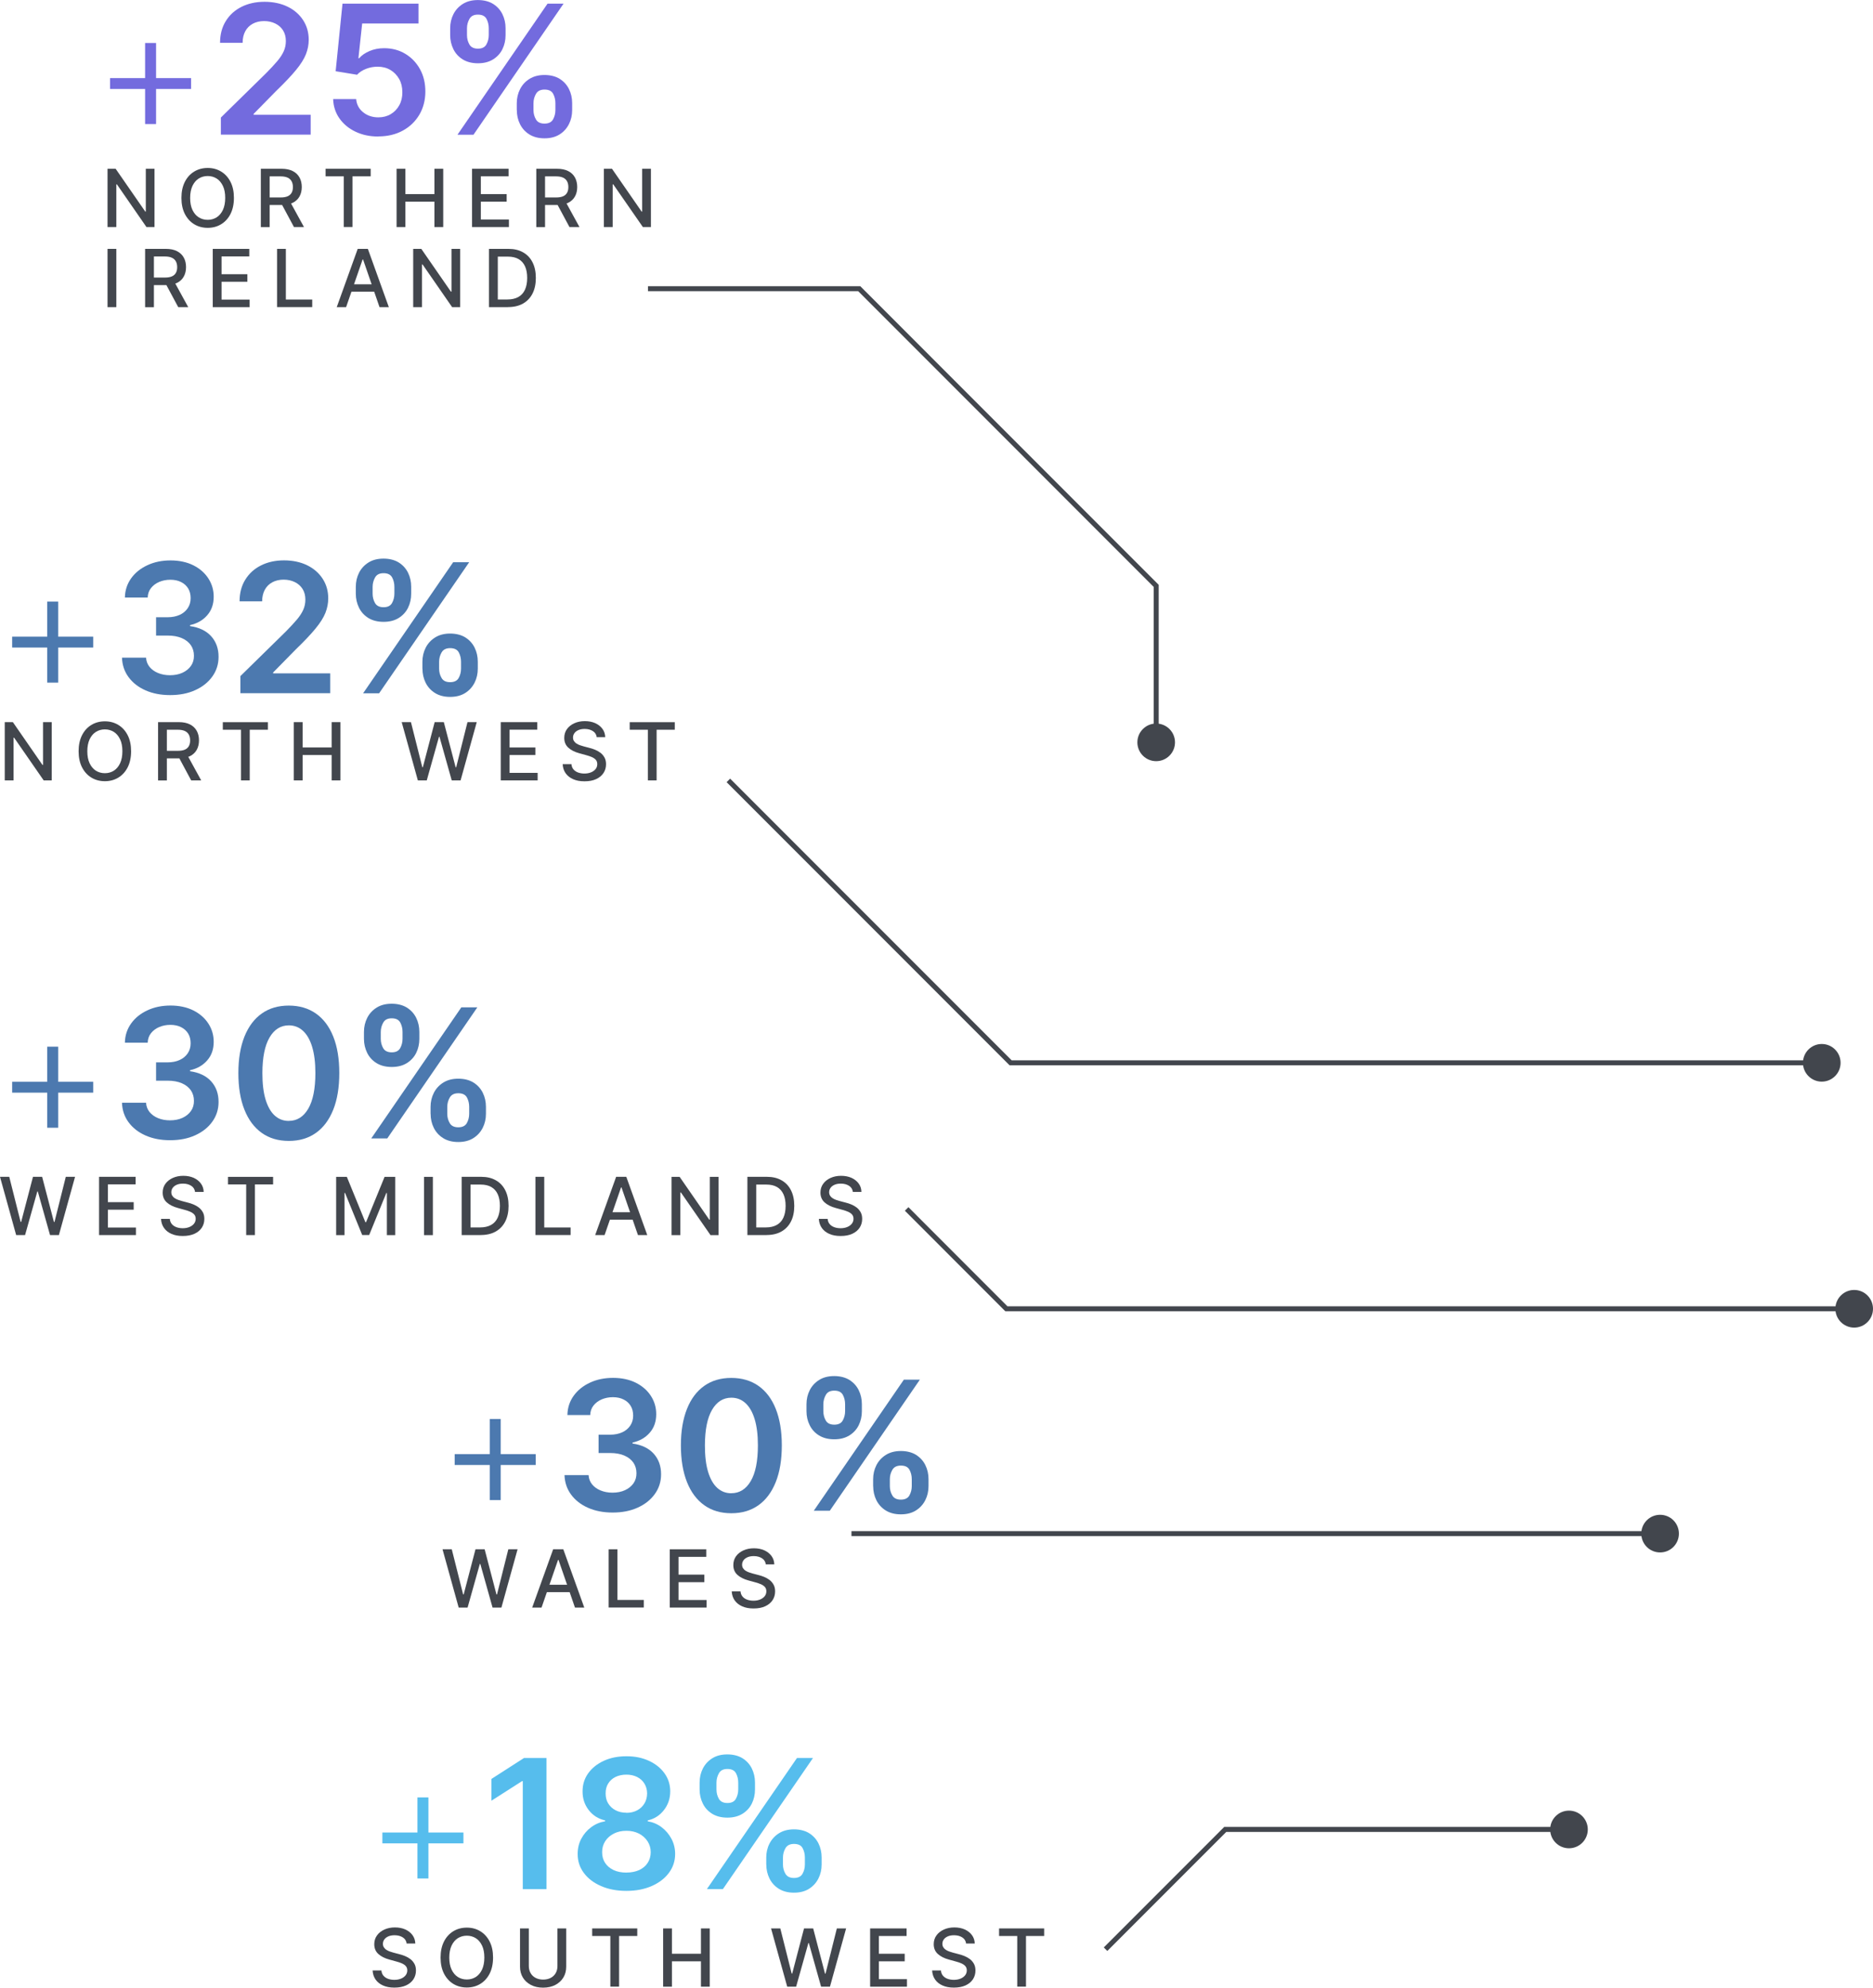 <?xml version="1.0" encoding="UTF-8"?><svg id="aw" xmlns="http://www.w3.org/2000/svg" viewBox="0 0 374.33 397.02"><defs><style>.cls-1{fill:none;stroke:#42464d;stroke-miterlimit:10;}.cls-2{fill:#4c79af;}.cls-2,.cls-3,.cls-4,.cls-5{stroke-width:0px;}.cls-3{fill:#56bded;}.cls-4{fill:#42464d;}.cls-5{fill:#736bde;}</style></defs><path class="cls-4" d="m81.28,388.25c-.06-.54-.31-.96-.75-1.25s-.99-.45-1.66-.45c-.48,0-.89.07-1.24.22-.35.15-.62.35-.81.61-.19.26-.29.55-.29.88,0,.28.06.52.2.72s.3.37.52.5c.21.13.44.25.69.33.25.09.48.16.71.22l1.14.3c.37.09.75.21,1.14.37.39.16.75.36,1.08.61.33.25.6.57.81.94s.31.82.31,1.35c0,.66-.17,1.24-.51,1.76-.34.51-.83.92-1.47,1.21s-1.42.44-2.33.44-1.62-.14-2.26-.42-1.13-.67-1.49-1.18c-.36-.51-.56-1.11-.6-1.82h1.76c.03.42.17.77.41,1.05.24.28.55.48.93.62.38.13.79.2,1.24.2.5,0,.94-.08,1.33-.24s.69-.38.92-.66c.22-.28.34-.61.34-.99,0-.34-.1-.63-.29-.85-.19-.22-.46-.4-.79-.55s-.71-.27-1.12-.38l-1.38-.38c-.93-.25-1.67-.63-2.21-1.12-.54-.49-.81-1.14-.81-1.95,0-.67.18-1.26.55-1.76.36-.5.86-.89,1.48-1.17s1.32-.42,2.1-.42,1.48.14,2.09.41c.6.28,1.08.66,1.43,1.14.35.48.53,1.04.55,1.66h-1.69Z"/><path class="cls-4" d="m98.54,391.01c0,1.24-.23,2.31-.68,3.2-.45.89-1.08,1.58-1.87,2.06-.79.48-1.69.72-2.69.72s-1.91-.24-2.7-.72c-.79-.48-1.41-1.17-1.87-2.06-.45-.89-.68-1.96-.68-3.2s.23-2.31.68-3.2c.45-.89,1.08-1.58,1.87-2.06.79-.48,1.69-.72,2.7-.72s1.9.24,2.69.72c.79.48,1.41,1.16,1.87,2.06s.68,1.96.68,3.2Zm-1.74,0c0-.95-.15-1.75-.46-2.39-.31-.65-.72-1.14-1.25-1.48-.53-.33-1.13-.5-1.79-.5s-1.27.17-1.8.5c-.53.34-.94.83-1.25,1.48-.3.65-.46,1.45-.46,2.39s.15,1.75.46,2.4c.31.65.72,1.14,1.25,1.48.53.33,1.12.5,1.8.5s1.26-.17,1.79-.5c.53-.34.94-.83,1.25-1.48.3-.65.46-1.45.46-2.4Z"/><path class="cls-4" d="m111.4,385.19h1.76v7.65c0,.81-.19,1.54-.57,2.16s-.92,1.12-1.61,1.48-1.51.54-2.44.54-1.74-.18-2.43-.54c-.69-.36-1.23-.85-1.61-1.48-.38-.63-.57-1.35-.57-2.16v-7.65h1.76v7.51c0,.53.12.99.35,1.4.23.41.56.73.99.96.43.23.94.35,1.52.35s1.1-.12,1.53-.35c.43-.23.76-.55.99-.96.23-.41.34-.88.34-1.4v-7.51Z"/><path class="cls-4" d="m118.35,386.7v-1.51h9.01v1.51h-3.63v10.12h-1.75v-10.12h-3.62Z"/><path class="cls-4" d="m132.53,396.83v-11.64h1.76v5.06h5.8v-5.06h1.76v11.64h-1.76v-5.07h-5.8v5.07h-1.76Z"/><path class="cls-4" d="m157.33,396.83l-3.23-11.64h1.85l2.27,9.01h.11l2.36-9.01h1.83l2.36,9.02h.11l2.26-9.02h1.85l-3.23,11.64h-1.77l-2.45-8.72h-.09l-2.45,8.72h-1.77Z"/><path class="cls-4" d="m173.9,396.83v-11.64h7.29v1.51h-5.54v3.55h5.16v1.51h-5.16v3.56h5.61v1.51h-7.36Z"/><path class="cls-4" d="m193.09,388.25c-.06-.54-.31-.96-.75-1.25s-.99-.45-1.66-.45c-.48,0-.89.07-1.24.22-.35.15-.62.35-.81.61-.19.26-.29.55-.29.88,0,.28.07.52.2.72s.3.37.52.5c.21.13.44.25.69.33.25.09.48.16.71.22l1.14.3c.37.09.75.21,1.14.37s.75.36,1.09.61c.33.25.6.57.81.94.21.38.31.82.31,1.35,0,.66-.17,1.24-.51,1.76-.34.51-.83.92-1.47,1.21s-1.42.44-2.33.44-1.62-.14-2.26-.42-1.13-.67-1.49-1.18c-.36-.51-.56-1.11-.6-1.82h1.76c.04.42.17.77.41,1.05s.55.48.93.62c.38.13.79.2,1.24.2.5,0,.94-.08,1.33-.24.39-.16.69-.38.92-.66.22-.28.34-.61.34-.99,0-.34-.1-.63-.29-.85s-.46-.4-.79-.55-.71-.27-1.12-.38l-1.38-.38c-.93-.25-1.67-.63-2.21-1.12-.54-.49-.82-1.14-.82-1.95,0-.67.18-1.26.55-1.76.36-.5.86-.89,1.48-1.17s1.32-.42,2.1-.42,1.48.14,2.09.41c.6.28,1.08.66,1.43,1.14.35.48.53,1.04.55,1.66h-1.69Z"/><path class="cls-4" d="m199.67,386.7v-1.51h9.01v1.51h-3.63v10.12h-1.75v-10.12h-3.62Z"/><path class="cls-4" d="m3.23,246.7l-3.23-11.64h1.85l2.27,9.01h.11l2.36-9.01h1.83l2.36,9.02h.11l2.26-9.02h1.85l-3.23,11.64h-1.77l-2.45-8.72h-.09l-2.45,8.72h-1.77Z"/><path class="cls-4" d="m19.8,246.7v-11.64h7.3v1.51h-5.54v3.55h5.16v1.51h-5.16v3.56h5.61v1.51h-7.36Z"/><path class="cls-4" d="m38.99,238.12c-.06-.54-.31-.96-.75-1.25s-.99-.45-1.66-.45c-.48,0-.89.07-1.24.22-.35.15-.62.35-.81.61-.19.26-.29.55-.29.88,0,.28.06.52.2.72s.3.37.52.5c.21.13.44.25.69.33.25.09.48.16.71.22l1.14.3c.37.09.75.21,1.14.37.39.16.75.36,1.08.61.33.25.6.57.81.94s.31.82.31,1.35c0,.66-.17,1.24-.51,1.76-.34.51-.83.92-1.47,1.21s-1.42.44-2.33.44-1.62-.14-2.26-.42-1.13-.67-1.49-1.18c-.36-.51-.56-1.11-.6-1.82h1.76c.03.42.17.77.41,1.05.24.28.55.48.93.62.38.13.79.2,1.24.2.5,0,.94-.08,1.33-.24s.69-.38.92-.66c.22-.28.34-.61.34-.99,0-.34-.1-.63-.29-.85-.19-.22-.46-.4-.79-.55s-.71-.27-1.12-.38l-1.38-.38c-.93-.25-1.67-.63-2.21-1.12-.54-.49-.81-1.14-.81-1.95,0-.67.18-1.26.55-1.76.36-.5.86-.89,1.48-1.17s1.32-.42,2.1-.42,1.48.14,2.09.41c.6.28,1.08.66,1.43,1.14.35.48.53,1.04.55,1.66h-1.69Z"/><path class="cls-4" d="m45.57,236.58v-1.51h9.01v1.51h-3.63v10.12h-1.75v-10.12h-3.62Z"/><path class="cls-4" d="m67.19,235.07h2.13l3.7,9.05h.14l3.7-9.05h2.13v11.64h-1.67v-8.42h-.11l-3.43,8.4h-1.39l-3.43-8.41h-.11v8.43h-1.67v-11.64Z"/><path class="cls-4" d="m86.51,235.07v11.64h-1.76v-11.64h1.76Z"/><path class="cls-4" d="m96.04,246.7h-3.77v-11.64h3.89c1.14,0,2.12.23,2.94.7.82.46,1.45,1.13,1.88,1.99.44.87.66,1.9.66,3.11s-.22,2.25-.66,3.12c-.44.87-1.08,1.54-1.91,2.01-.83.47-1.84.7-3.02.7Zm-2.01-1.53h1.91c.89,0,1.62-.17,2.21-.5.59-.33,1.03-.82,1.32-1.46.29-.64.44-1.42.44-2.34s-.14-1.69-.43-2.32c-.29-.64-.72-1.12-1.29-1.45s-1.28-.49-2.13-.49h-2.02v8.57Z"/><path class="cls-4" d="m107.01,246.7v-11.64h1.76v10.12h5.27v1.51h-7.03Z"/><path class="cls-4" d="m120.81,246.7h-1.86l4.19-11.64h2.03l4.19,11.64h-1.86l-3.29-9.52h-.09l-3.29,9.52Zm.31-4.56h6.04v1.48h-6.04v-1.48Z"/><path class="cls-4" d="m143.61,235.07v11.64h-1.61l-5.92-8.53h-.11v8.53h-1.76v-11.64h1.62l5.92,8.55h.11v-8.55h1.74Z"/><path class="cls-4" d="m153.14,246.7h-3.77v-11.64h3.89c1.14,0,2.12.23,2.94.7.82.46,1.45,1.13,1.88,1.99.44.87.66,1.9.66,3.11s-.22,2.25-.66,3.12c-.44.87-1.08,1.54-1.91,2.01-.83.47-1.84.7-3.02.7Zm-2.01-1.53h1.91c.89,0,1.62-.17,2.21-.5.59-.33,1.03-.82,1.32-1.46.29-.64.44-1.42.44-2.34s-.14-1.69-.43-2.32c-.29-.64-.72-1.12-1.29-1.45-.57-.33-1.28-.49-2.13-.49h-2.02v8.57Z"/><path class="cls-4" d="m170.46,238.12c-.06-.54-.31-.96-.75-1.25s-.99-.45-1.66-.45c-.48,0-.89.07-1.24.22-.35.15-.62.35-.81.61-.19.26-.29.55-.29.88,0,.28.07.52.2.72s.3.37.52.5c.21.13.44.25.69.33.25.09.48.16.71.22l1.14.3c.37.09.75.21,1.14.37.39.16.75.36,1.08.61.33.25.6.57.81.94.21.38.31.82.31,1.35,0,.66-.17,1.24-.51,1.76-.34.51-.83.92-1.47,1.21-.64.3-1.42.44-2.33.44s-1.62-.14-2.26-.42c-.64-.28-1.13-.67-1.49-1.18-.36-.51-.56-1.11-.6-1.82h1.76c.03.42.17.77.41,1.05.24.28.55.48.93.62.38.13.79.2,1.24.2.5,0,.94-.08,1.33-.24.39-.16.69-.38.92-.66.22-.28.34-.61.34-.99,0-.34-.1-.63-.29-.85s-.46-.4-.79-.55c-.33-.14-.71-.27-1.12-.38l-1.38-.38c-.93-.25-1.67-.63-2.21-1.12-.54-.49-.82-1.14-.82-1.95,0-.67.18-1.26.55-1.76.36-.5.86-.89,1.48-1.17s1.32-.42,2.1-.42,1.48.14,2.09.41c.6.28,1.08.66,1.43,1.14.35.48.53,1.04.54,1.66h-1.69Z"/><path class="cls-4" d="m91.67,321.1l-3.23-11.64h1.85l2.27,9.01h.11l2.36-9.01h1.83l2.36,9.02h.11l2.26-9.02h1.85l-3.23,11.64h-1.77l-2.45-8.72h-.09l-2.45,8.72h-1.77Z"/><path class="cls-4" d="m108.22,321.1h-1.86l4.19-11.64h2.03l4.19,11.64h-1.86l-3.29-9.52h-.09l-3.3,9.52Zm.31-4.56h6.05v1.48h-6.05v-1.48Z"/><path class="cls-4" d="m121.64,321.1v-11.64h1.76v10.12h5.27v1.51h-7.03Z"/><path class="cls-4" d="m133.86,321.1v-11.64h7.29v1.51h-5.54v3.55h5.16v1.51h-5.16v3.56h5.61v1.51h-7.36Z"/><path class="cls-4" d="m153.06,312.52c-.06-.54-.31-.96-.75-1.25s-.99-.45-1.66-.45c-.48,0-.89.07-1.24.22-.35.15-.62.35-.81.61-.19.26-.29.55-.29.88,0,.28.06.52.2.72s.3.37.52.5c.21.13.44.25.69.33.25.09.48.16.71.22l1.14.3c.37.09.75.21,1.14.37.39.16.75.36,1.08.61.33.25.6.57.81.94.21.38.31.82.31,1.35,0,.66-.17,1.24-.51,1.76-.34.51-.83.92-1.47,1.21-.64.3-1.42.44-2.33.44s-1.62-.14-2.26-.42c-.64-.28-1.13-.67-1.5-1.18-.36-.51-.56-1.11-.6-1.82h1.76c.03.42.17.77.41,1.05s.55.48.93.62c.38.13.79.2,1.24.2.5,0,.94-.08,1.33-.24.39-.16.69-.38.92-.66.22-.28.33-.61.33-.99,0-.34-.1-.63-.29-.85-.19-.22-.46-.4-.79-.55-.33-.14-.71-.27-1.12-.38l-1.38-.38c-.93-.25-1.67-.63-2.21-1.12-.54-.49-.81-1.14-.81-1.95,0-.67.18-1.26.54-1.76s.86-.89,1.48-1.17,1.32-.42,2.1-.42,1.48.14,2.09.41c.6.28,1.08.66,1.43,1.14.35.48.53,1.04.55,1.66h-1.69Z"/><path class="cls-4" d="m10.34,144.24v11.64h-1.61l-5.91-8.53h-.11v8.53H.95v-11.64h1.62l5.92,8.55h.11v-8.55h1.74Z"/><path class="cls-4" d="m26.2,150.06c0,1.24-.23,2.31-.68,3.2-.45.89-1.08,1.58-1.87,2.06-.79.48-1.69.72-2.69.72s-1.91-.24-2.7-.72c-.79-.48-1.41-1.17-1.87-2.06-.45-.89-.68-1.96-.68-3.2s.23-2.31.68-3.2c.45-.89,1.08-1.58,1.87-2.06.79-.48,1.69-.72,2.7-.72s1.9.24,2.69.72c.79.48,1.41,1.16,1.87,2.06s.68,1.96.68,3.2Zm-1.74,0c0-.95-.15-1.75-.46-2.39-.31-.65-.72-1.14-1.25-1.48-.53-.33-1.13-.5-1.79-.5s-1.27.17-1.8.5c-.53.34-.94.83-1.25,1.48-.3.65-.46,1.45-.46,2.39s.15,1.75.46,2.4c.31.65.72,1.14,1.25,1.48.53.33,1.12.5,1.8.5s1.26-.17,1.79-.5c.53-.34.94-.83,1.25-1.48.3-.65.46-1.45.46-2.4Z"/><path class="cls-4" d="m31.59,155.88v-11.64h4.15c.9,0,1.65.16,2.25.47s1.04.74,1.34,1.29.44,1.18.44,1.89-.15,1.34-.45,1.88c-.3.54-.74.96-1.34,1.26-.6.3-1.35.45-2.25.45h-3.14v-1.51h2.98c.57,0,1.03-.08,1.39-.24.36-.16.62-.4.79-.71s.25-.68.25-1.12-.08-.82-.25-1.14c-.17-.32-.43-.57-.79-.74s-.83-.26-1.41-.26h-2.2v10.13h-1.76Zm5.74-5.25l2.88,5.25h-2l-2.82-5.25h1.94Z"/><path class="cls-4" d="m44.53,145.76v-1.51h9.01v1.51h-3.63v10.12h-1.75v-10.12h-3.62Z"/><path class="cls-4" d="m58.72,155.88v-11.64h1.76v5.06h5.8v-5.06h1.76v11.64h-1.76v-5.07h-5.8v5.07h-1.76Z"/><path class="cls-4" d="m83.51,155.88l-3.23-11.64h1.85l2.27,9.01h.11l2.36-9.01h1.83l2.36,9.02h.11l2.26-9.02h1.85l-3.23,11.64h-1.77l-2.45-8.72h-.09l-2.45,8.72h-1.77Z"/><path class="cls-4" d="m100.08,155.88v-11.64h7.3v1.51h-5.54v3.55h5.16v1.51h-5.16v3.56h5.61v1.51h-7.36Z"/><path class="cls-4" d="m119.27,147.3c-.06-.54-.31-.96-.75-1.25s-.99-.45-1.66-.45c-.48,0-.89.07-1.24.22-.35.15-.62.35-.81.61-.19.26-.29.55-.29.88,0,.28.06.52.2.72s.3.37.52.5c.21.13.44.25.69.33.25.09.48.16.71.22l1.14.3c.37.09.75.21,1.14.37.39.16.75.36,1.08.61.33.25.6.57.81.94.21.38.31.82.31,1.35,0,.66-.17,1.24-.51,1.76-.34.51-.83.92-1.47,1.21-.64.3-1.42.44-2.33.44s-1.62-.14-2.26-.42c-.64-.28-1.13-.67-1.5-1.18-.36-.51-.56-1.11-.6-1.82h1.76c.03.42.17.77.41,1.05s.55.48.93.62c.38.13.79.2,1.24.2.5,0,.94-.08,1.33-.24.39-.16.69-.38.92-.66.22-.28.33-.61.33-.99,0-.34-.1-.63-.29-.85-.19-.22-.46-.4-.79-.55-.33-.14-.71-.27-1.12-.38l-1.38-.38c-.93-.25-1.67-.63-2.21-1.12-.54-.49-.81-1.14-.81-1.95,0-.67.18-1.26.54-1.76s.86-.89,1.48-1.17,1.32-.42,2.1-.42,1.48.14,2.09.41c.6.28,1.08.66,1.43,1.14.35.48.53,1.04.55,1.66h-1.69Z"/><path class="cls-4" d="m125.85,145.76v-1.51h9.01v1.51h-3.63v10.12h-1.75v-10.12h-3.62Z"/><path class="cls-4" d="m30.88,33.71v11.64h-1.61l-5.91-8.53h-.11v8.53h-1.76v-11.64h1.62l5.92,8.55h.11v-8.55h1.74Z"/><path class="cls-4" d="m46.75,39.53c0,1.24-.23,2.31-.68,3.2-.45.89-1.08,1.58-1.87,2.06-.79.48-1.69.72-2.69.72s-1.91-.24-2.7-.72c-.79-.48-1.41-1.17-1.87-2.06-.45-.89-.68-1.96-.68-3.2s.23-2.31.68-3.2c.45-.89,1.08-1.58,1.87-2.06.79-.48,1.69-.72,2.7-.72s1.9.24,2.69.72c.79.48,1.41,1.16,1.87,2.06s.68,1.96.68,3.2Zm-1.74,0c0-.95-.15-1.75-.46-2.39-.31-.65-.72-1.14-1.25-1.48-.53-.33-1.13-.5-1.79-.5s-1.27.17-1.8.5c-.53.34-.94.83-1.25,1.48-.3.65-.46,1.45-.46,2.39s.15,1.75.46,2.4c.31.65.72,1.14,1.25,1.48.53.33,1.12.5,1.8.5s1.26-.17,1.79-.5c.53-.34.94-.83,1.25-1.48.3-.65.46-1.45.46-2.4Z"/><path class="cls-4" d="m52.13,45.35v-11.64h4.15c.9,0,1.65.16,2.25.47s1.04.74,1.34,1.29.44,1.18.44,1.89-.15,1.34-.45,1.88c-.3.54-.74.96-1.34,1.26-.6.3-1.35.45-2.25.45h-3.14v-1.51h2.98c.57,0,1.03-.08,1.39-.24.36-.16.62-.4.79-.71s.25-.68.25-1.12-.08-.82-.25-1.14c-.17-.32-.43-.57-.79-.74s-.83-.26-1.41-.26h-2.2v10.13h-1.76Zm5.74-5.25l2.88,5.25h-2l-2.82-5.25h1.94Z"/><path class="cls-4" d="m65.07,35.22v-1.51h9.01v1.51h-3.63v10.12h-1.75v-10.12h-3.62Z"/><path class="cls-4" d="m79.26,45.35v-11.64h1.76v5.06h5.8v-5.06h1.76v11.64h-1.76v-5.07h-5.8v5.07h-1.76Z"/><path class="cls-4" d="m94.34,45.35v-11.64h7.3v1.51h-5.54v3.55h5.16v1.51h-5.16v3.56h5.61v1.51h-7.36Z"/><path class="cls-4" d="m107.18,45.35v-11.64h4.15c.9,0,1.65.16,2.25.47s1.04.74,1.34,1.29c.29.55.44,1.18.44,1.89s-.15,1.34-.45,1.88c-.3.54-.74.96-1.34,1.26-.6.3-1.35.45-2.25.45h-3.14v-1.51h2.98c.57,0,1.03-.08,1.39-.24.36-.16.62-.4.79-.71.17-.31.25-.68.25-1.12s-.08-.82-.25-1.14c-.17-.32-.43-.57-.79-.74-.36-.17-.83-.26-1.41-.26h-2.21v10.13h-1.76Zm5.75-5.25l2.88,5.25h-2l-2.82-5.25h1.94Z"/><path class="cls-4" d="m130.09,33.71v11.64h-1.61l-5.92-8.53h-.11v8.53h-1.76v-11.64h1.62l5.92,8.55h.11v-8.55h1.74Z"/><path class="cls-4" d="m23.25,49.71v11.64h-1.76v-11.64h1.76Z"/><path class="cls-4" d="m29,61.35v-11.64h4.15c.9,0,1.65.16,2.25.47s1.04.74,1.34,1.29.44,1.18.44,1.89-.15,1.34-.45,1.88c-.3.54-.74.96-1.34,1.26-.6.3-1.35.45-2.25.45h-3.14v-1.51h2.98c.57,0,1.03-.08,1.39-.24.36-.16.62-.4.79-.71s.25-.68.25-1.12-.08-.82-.25-1.14c-.17-.32-.43-.57-.79-.74s-.83-.26-1.41-.26h-2.2v10.13h-1.76Zm5.74-5.25l2.88,5.25h-2l-2.82-5.25h1.94Z"/><path class="cls-4" d="m42.52,61.35v-11.64h7.3v1.51h-5.54v3.55h5.16v1.51h-5.16v3.56h5.61v1.51h-7.36Z"/><path class="cls-4" d="m55.37,61.35v-11.64h1.76v10.12h5.27v1.51h-7.03Z"/><path class="cls-4" d="m69.16,61.35h-1.86l4.19-11.64h2.03l4.19,11.64h-1.86l-3.29-9.52h-.09l-3.3,9.52Zm.31-4.56h6.05v1.48h-6.05v-1.48Z"/><path class="cls-4" d="m91.97,49.71v11.64h-1.61l-5.91-8.53h-.11v8.53h-1.76v-11.64h1.62l5.92,8.55h.11v-8.55h1.74Z"/><path class="cls-4" d="m101.49,61.35h-3.77v-11.64h3.89c1.14,0,2.12.23,2.94.7.82.46,1.45,1.13,1.88,1.99.44.87.66,1.9.66,3.11s-.22,2.25-.66,3.12c-.44.87-1.08,1.54-1.91,2.01-.83.47-1.84.7-3.02.7Zm-2.01-1.53h1.91c.89,0,1.62-.17,2.21-.5.59-.33,1.03-.82,1.32-1.46.29-.64.44-1.42.44-2.34s-.14-1.69-.43-2.32c-.29-.64-.72-1.12-1.29-1.45s-1.28-.49-2.13-.49h-2.02v8.57Z"/><path class="cls-2" d="m2.43,129.34v-2.17h16.2v2.17H2.43Zm7.01,7.01v-16.19h2.19v16.19h-2.19Z"/><path class="cls-2" d="m33.98,138.84c-1.84,0-3.48-.32-4.9-.95-1.43-.63-2.55-1.51-3.38-2.63s-1.27-2.42-1.32-3.9h4.81c.04.71.28,1.32.7,1.85.43.52.99.93,1.7,1.22.71.29,1.5.44,2.38.44.94,0,1.77-.16,2.49-.49.72-.33,1.29-.79,1.7-1.37s.61-1.27.6-2.03c0-.79-.2-1.49-.61-2.1-.42-.6-1.02-1.08-1.81-1.42-.79-.34-1.74-.51-2.84-.51h-2.31v-3.66h2.31c.91,0,1.71-.16,2.4-.47.69-.31,1.23-.76,1.62-1.34s.58-1.24.58-2c0-.74-.16-1.39-.49-1.94-.34-.55-.81-.98-1.42-1.28-.61-.31-1.32-.46-2.14-.46s-1.54.15-2.22.43c-.68.29-1.23.7-1.65,1.23s-.64,1.17-.66,1.9h-4.56c.03-1.47.46-2.75,1.27-3.87s1.9-1.98,3.27-2.61c1.36-.63,2.89-.94,4.59-.94s3.27.33,4.56.98c1.29.65,2.29,1.53,3,2.63.71,1.1,1.06,2.31,1.06,3.64,0,1.47-.42,2.71-1.3,3.71-.87,1-2.02,1.65-3.43,1.96v.2c1.84.26,3.25.94,4.24,2.04.98,1.1,1.47,2.47,1.46,4.11,0,1.47-.42,2.78-1.25,3.93-.83,1.16-1.97,2.06-3.43,2.72-1.45.66-3.12.98-4.99.98Z"/><path class="cls-2" d="m48.04,138.48v-3.43l9.09-8.91c.87-.88,1.59-1.66,2.17-2.34.58-.68,1.01-1.34,1.3-1.98.29-.64.43-1.32.43-2.05,0-.83-.19-1.54-.56-2.13s-.89-1.05-1.55-1.37c-.66-.32-1.4-.49-2.24-.49s-1.62.18-2.26.53c-.65.35-1.15.85-1.5,1.5-.35.65-.53,1.42-.53,2.31h-4.51c0-1.66.38-3.11,1.14-4.33.76-1.23,1.8-2.18,3.14-2.85,1.33-.67,2.87-1.01,4.6-1.01s3.3.33,4.63.98,2.36,1.56,3.1,2.7,1.11,2.45,1.11,3.91c0,.98-.19,1.94-.56,2.89-.38.95-1.03,1.99-1.98,3.14-.94,1.15-2.26,2.54-3.96,4.18l-4.51,4.59v.18h11.4v3.96h-17.95Z"/><path class="cls-2" d="m71.11,118.59v-1.38c0-1.02.22-1.96.65-2.81.43-.85,1.07-1.54,1.89-2.05.83-.52,1.83-.77,3-.77s2.21.26,3.04.77c.82.52,1.44,1.2,1.86,2.05.42.85.63,1.79.63,2.81v1.38c0,1.02-.21,1.96-.63,2.81s-1.05,1.53-1.87,2.04-1.83.77-3.02.77-2.21-.26-3.04-.77c-.82-.51-1.45-1.19-1.87-2.05s-.64-1.79-.64-2.8Zm1.46,19.89l18-26.18h3.2l-18,26.18h-3.2Zm1.9-21.27v1.38c0,.68.16,1.3.48,1.86.32.56.89.84,1.71.84s1.38-.28,1.69-.84.47-1.18.47-1.86v-1.38c0-.68-.15-1.31-.45-1.87s-.87-.85-1.71-.85-1.38.29-1.7.86c-.32.57-.49,1.19-.49,1.87Zm9.95,16.36v-1.38c0-1.01.22-1.95.65-2.8.43-.85,1.06-1.54,1.89-2.06.83-.52,1.83-.78,3-.78s2.22.26,3.04.77c.82.52,1.44,1.2,1.86,2.05.42.85.63,1.79.63,2.81v1.38c0,1.01-.21,1.95-.64,2.8-.43.85-1.05,1.54-1.87,2.06-.82.52-1.83.78-3.02.78s-2.2-.26-3.03-.78c-.83-.52-1.45-1.21-1.87-2.06-.42-.85-.63-1.79-.63-2.8Zm3.34-1.38v1.38c0,.67.16,1.29.49,1.85.32.56.89.84,1.71.84s1.4-.28,1.71-.84.47-1.18.47-1.86v-1.38c0-.68-.15-1.31-.45-1.87s-.87-.85-1.73-.85c-.8,0-1.37.28-1.7.85-.33.57-.5,1.19-.5,1.87Z"/><path class="cls-3" d="m76.42,368.2v-2.17h16.2v2.17h-16.2Zm7.01,7.01v-16.19h2.19v16.19h-2.19Z"/><path class="cls-3" d="m109.22,351.16v26.18h-4.74v-21.57h-.15l-6.12,3.91v-4.35l6.51-4.18h4.51Z"/><path class="cls-3" d="m125.19,377.69c-1.9,0-3.59-.32-5.06-.96-1.47-.64-2.62-1.51-3.45-2.63s-1.24-2.38-1.23-3.79c0-1.1.23-2.11.72-3.03s1.14-1.69,1.98-2.31c.83-.62,1.76-1.01,2.78-1.18v-.18c-1.35-.3-2.44-.99-3.27-2.06s-1.24-2.32-1.23-3.74c0-1.35.37-2.55,1.12-3.6.76-1.06,1.8-1.89,3.12-2.5s2.83-.91,4.53-.91,3.18.3,4.49.91c1.32.61,2.36,1.44,3.12,2.5.76,1.06,1.14,2.26,1.14,3.6,0,1.42-.42,2.66-1.26,3.74s-1.92,1.77-3.24,2.06v.18c1.02.17,1.95.56,2.77,1.18.82.62,1.48,1.39,1.97,2.31s.74,1.93.74,3.03c0,1.42-.42,2.68-1.25,3.79-.83,1.11-1.98,1.99-3.45,2.63-1.46.64-3.14.96-5.03.96Zm0-3.66c.98,0,1.83-.17,2.56-.5.72-.34,1.29-.81,1.69-1.43.4-.61.6-1.32.61-2.12,0-.83-.22-1.57-.65-2.22s-1-1.15-1.72-1.52c-.73-.37-1.56-.55-2.49-.55s-1.77.18-2.5.55c-.73.37-1.31.87-1.73,1.52s-.63,1.38-.62,2.22c0,.8.19,1.51.59,2.12.4.61.96,1.08,1.69,1.43.73.34,1.59.51,2.58.51Zm0-11.93c.8,0,1.51-.16,2.13-.49.62-.32,1.11-.78,1.46-1.36.36-.58.54-1.25.55-2.01,0-.75-.19-1.41-.54-1.98-.35-.57-.83-1.01-1.46-1.32-.62-.31-1.34-.47-2.15-.47s-1.55.16-2.18.47-1.11.75-1.46,1.32-.51,1.23-.5,1.98c0,.76.16,1.43.52,2s.84,1.03,1.47,1.35c.63.33,1.34.49,2.15.49Z"/><path class="cls-3" d="m139.82,357.44v-1.38c0-1.02.22-1.96.65-2.81.43-.85,1.07-1.54,1.89-2.05.83-.52,1.83-.77,3-.77s2.21.26,3.04.77c.82.52,1.44,1.2,1.86,2.05.42.85.63,1.79.63,2.81v1.38c0,1.02-.21,1.96-.63,2.81s-1.05,1.53-1.87,2.04c-.83.51-1.83.77-3.02.77s-2.21-.26-3.04-.77c-.82-.51-1.45-1.19-1.87-2.05s-.64-1.79-.64-2.8Zm1.46,19.89l18-26.18h3.2l-18,26.18h-3.2Zm1.91-21.27v1.38c0,.68.16,1.3.48,1.86.32.56.89.84,1.71.84s1.38-.28,1.69-.84c.31-.56.47-1.18.47-1.86v-1.38c0-.68-.15-1.31-.45-1.87s-.87-.85-1.71-.85-1.38.29-1.7.86c-.32.57-.49,1.19-.49,1.87Zm9.95,16.36v-1.38c0-1.01.21-1.95.65-2.8s1.06-1.54,1.89-2.06c.83-.52,1.83-.78,3-.78s2.22.26,3.04.77c.82.52,1.44,1.2,1.86,2.05.42.85.63,1.79.63,2.81v1.38c0,1.01-.21,1.95-.64,2.8-.43.85-1.05,1.54-1.87,2.06-.82.52-1.83.78-3.02.78s-2.2-.26-3.03-.78c-.83-.52-1.45-1.21-1.87-2.06-.42-.85-.63-1.79-.63-2.8Zm3.34-1.38v1.38c0,.67.16,1.29.49,1.85s.89.84,1.71.84,1.4-.28,1.71-.84.47-1.18.47-1.86v-1.38c0-.68-.15-1.31-.45-1.87-.3-.57-.87-.85-1.73-.85-.8,0-1.37.28-1.7.85-.33.57-.5,1.19-.5,1.87Z"/><path class="cls-5" d="m21.99,17.77v-2.17h16.2v2.17h-16.2Zm7.01,7.01V8.59h2.19v16.19h-2.19Z"/><path class="cls-5" d="m44.14,26.91v-3.43l9.09-8.91c.87-.88,1.59-1.66,2.17-2.34.58-.68,1.01-1.34,1.3-1.98.29-.64.43-1.32.43-2.05,0-.83-.19-1.54-.56-2.13s-.89-1.05-1.55-1.37c-.66-.32-1.4-.49-2.24-.49s-1.62.18-2.26.53c-.65.35-1.15.85-1.5,1.5-.35.65-.53,1.42-.53,2.31h-4.51c0-1.66.38-3.11,1.14-4.33.76-1.23,1.8-2.18,3.14-2.85,1.33-.67,2.87-1.01,4.6-1.01s3.3.33,4.63.98,2.36,1.56,3.1,2.7,1.11,2.45,1.11,3.91c0,.98-.19,1.94-.56,2.89-.38.95-1.03,1.99-1.98,3.14-.94,1.15-2.26,2.54-3.96,4.18l-4.51,4.59v.18h11.4v3.96h-17.95Z"/><path class="cls-5" d="m75.62,27.27c-1.71,0-3.23-.32-4.58-.97-1.35-.64-2.41-1.53-3.2-2.65-.79-1.12-1.21-2.41-1.26-3.86h4.6c.09,1.07.55,1.95,1.39,2.63s1.86,1.02,3.04,1.02c.93,0,1.76-.21,2.48-.64.72-.43,1.3-1.02,1.71-1.78.42-.76.62-1.62.61-2.6,0-.99-.2-1.87-.63-2.63s-1.01-1.37-1.75-1.81c-.74-.44-1.59-.66-2.56-.66-.78,0-1.56.14-2.31.43-.76.3-1.36.69-1.8,1.18l-4.28-.7,1.37-13.5h15.19v3.96h-11.26l-.75,6.94h.15c.49-.57,1.17-1.05,2.06-1.43.89-.38,1.86-.57,2.92-.57,1.58,0,3,.37,4.24,1.12,1.24.75,2.22,1.77,2.94,3.07s1.07,2.8,1.07,4.47-.4,3.27-1.2,4.62c-.8,1.35-1.9,2.41-3.31,3.18s-3.04,1.16-4.89,1.16Z"/><path class="cls-5" d="m89.97,7.02v-1.38c0-1.02.22-1.96.65-2.81.43-.85,1.07-1.54,1.89-2.05.83-.52,1.83-.77,3-.77s2.21.26,3.04.77c.82.52,1.44,1.2,1.86,2.05.42.85.63,1.79.63,2.81v1.38c0,1.02-.21,1.96-.63,2.81s-1.05,1.53-1.87,2.04-1.83.77-3.02.77-2.21-.26-3.04-.77c-.82-.51-1.45-1.19-1.87-2.05s-.64-1.79-.64-2.8Zm1.46,19.89L109.43.73h3.2l-18,26.18h-3.2Zm1.9-21.27v1.38c0,.68.16,1.3.48,1.86.32.56.89.84,1.71.84s1.38-.28,1.69-.84.47-1.18.47-1.86v-1.38c0-.68-.15-1.31-.45-1.87s-.87-.85-1.71-.85-1.38.29-1.7.86c-.32.57-.49,1.19-.49,1.87Zm9.95,16.36v-1.38c0-1.01.22-1.95.65-2.8.43-.85,1.06-1.54,1.89-2.06.83-.52,1.83-.78,3-.78s2.22.26,3.04.77c.82.52,1.44,1.2,1.86,2.05.42.85.63,1.79.63,2.81v1.38c0,1.01-.21,1.95-.64,2.8-.43.85-1.05,1.54-1.87,2.06-.82.52-1.83.78-3.02.78s-2.2-.26-3.03-.78c-.83-.52-1.45-1.21-1.87-2.06-.42-.85-.63-1.79-.63-2.8Zm3.34-1.38v1.38c0,.67.16,1.29.49,1.85.32.56.89.84,1.71.84s1.4-.28,1.71-.84c.31-.56.47-1.18.47-1.86v-1.38c0-.68-.15-1.31-.45-1.87-.3-.57-.87-.85-1.73-.85-.8,0-1.37.28-1.7.85-.33.57-.5,1.19-.5,1.87Z"/><path class="cls-2" d="m90.87,292.62v-2.17h16.2v2.17h-16.2Zm7.01,7.01v-16.19h2.19v16.19h-2.19Z"/><path class="cls-2" d="m122.42,302.12c-1.84,0-3.48-.32-4.9-.95-1.43-.63-2.55-1.51-3.38-2.63-.83-1.12-1.27-2.42-1.32-3.9h4.81c.04.71.28,1.32.7,1.85.43.52.99.93,1.7,1.22.71.29,1.5.44,2.38.44.94,0,1.77-.16,2.49-.49s1.29-.79,1.7-1.37.61-1.27.6-2.03c0-.79-.2-1.49-.61-2.1-.42-.6-1.02-1.08-1.81-1.42s-1.74-.51-2.84-.51h-2.31v-3.66h2.31c.91,0,1.71-.16,2.4-.47.69-.31,1.22-.76,1.62-1.34.39-.58.58-1.24.58-2,0-.74-.16-1.39-.49-1.94-.34-.55-.81-.98-1.42-1.28-.61-.31-1.32-.46-2.14-.46s-1.54.15-2.22.43c-.68.29-1.23.7-1.65,1.23-.42.53-.64,1.17-.66,1.9h-4.56c.03-1.47.46-2.75,1.27-3.87.81-1.11,1.9-1.98,3.27-2.61,1.36-.63,2.89-.94,4.59-.94s3.27.33,4.56.98c1.29.65,2.29,1.53,3,2.63.71,1.1,1.06,2.31,1.06,3.64,0,1.47-.42,2.71-1.3,3.71-.87,1-2.02,1.65-3.43,1.96v.2c1.84.26,3.25.94,4.24,2.04.98,1.1,1.47,2.47,1.46,4.11,0,1.47-.42,2.78-1.25,3.93-.83,1.16-1.97,2.06-3.43,2.72-1.45.66-3.12.98-4.99.98Z"/><path class="cls-2" d="m146.16,302.26c-2.11,0-3.91-.53-5.41-1.6-1.5-1.07-2.66-2.62-3.46-4.64-.8-2.02-1.21-4.46-1.21-7.32,0-2.85.42-5.29,1.22-7.29.8-2.01,1.96-3.54,3.46-4.6,1.5-1.06,3.3-1.58,5.4-1.58s3.9.53,5.41,1.58c1.51,1.06,2.67,2.59,3.47,4.6.8,2.01,1.21,4.44,1.21,7.29s-.4,5.31-1.21,7.33c-.81,2.02-1.96,3.57-3.46,4.63-1.5,1.07-3.31,1.6-5.41,1.6Zm0-4c1.64,0,2.93-.81,3.88-2.42s1.43-4,1.43-7.14c0-2.08-.22-3.83-.65-5.24-.43-1.42-1.05-2.48-1.84-3.2s-1.73-1.08-2.81-1.08c-1.63,0-2.92.81-3.86,2.42-.95,1.62-1.42,3.98-1.43,7.1,0,2.09.2,3.84.63,5.27.43,1.42,1.04,2.5,1.83,3.22s1.73,1.08,2.83,1.08Z"/><path class="cls-2" d="m161.18,281.87v-1.38c0-1.02.22-1.96.65-2.81.43-.85,1.07-1.54,1.89-2.05.83-.52,1.83-.77,3-.77s2.21.26,3.04.77c.82.52,1.44,1.2,1.86,2.05.42.85.63,1.79.63,2.81v1.38c0,1.02-.21,1.96-.63,2.81s-1.05,1.53-1.87,2.04c-.83.51-1.83.77-3.02.77s-2.21-.26-3.04-.77-1.45-1.19-1.87-2.05c-.43-.85-.64-1.79-.64-2.8Zm1.46,19.89l18-26.18h3.2l-18,26.18h-3.2Zm1.91-21.27v1.38c0,.68.16,1.3.48,1.86.32.56.89.84,1.71.84s1.38-.28,1.69-.84c.31-.56.47-1.18.47-1.86v-1.38c0-.68-.15-1.31-.45-1.87-.3-.57-.87-.85-1.71-.85s-1.38.29-1.7.86-.49,1.19-.49,1.87Zm9.95,16.36v-1.38c0-1.01.22-1.95.65-2.8.43-.85,1.06-1.54,1.89-2.06.83-.52,1.83-.78,3-.78s2.22.26,3.04.77c.82.52,1.44,1.2,1.86,2.05.42.85.63,1.79.63,2.81v1.38c0,1.01-.21,1.95-.64,2.8-.43.85-1.05,1.54-1.87,2.06-.82.52-1.83.78-3.02.78s-2.2-.26-3.03-.78c-.83-.52-1.45-1.21-1.87-2.06-.42-.85-.63-1.79-.63-2.8Zm3.34-1.38v1.38c0,.67.16,1.29.49,1.85.32.56.89.84,1.71.84s1.4-.28,1.71-.84c.31-.56.47-1.18.47-1.86v-1.38c0-.68-.15-1.31-.45-1.87-.3-.57-.87-.85-1.73-.85-.8,0-1.37.28-1.7.85-.33.57-.5,1.19-.5,1.87Z"/><polyline class="cls-1" points="313.76 365.42 244.87 365.42 220.95 389.34"/><circle class="cls-4" cx="313.57" cy="365.42" r="3.76"/><line class="cls-1" x1="170.17" y1="306.33" x2="331.96" y2="306.33"/><path class="cls-4" d="m331.78,310.09c2.08,0,3.76-1.68,3.76-3.76s-1.68-3.76-3.76-3.76-3.76,1.68-3.76,3.76,1.68,3.76,3.76,3.76Z"/><polyline class="cls-1" points="370.76 261.42 201.13 261.42 181.2 241.48"/><circle class="cls-4" cx="370.57" cy="261.42" r="3.76"/><polyline class="cls-1" points="364.28 212.29 201.98 212.29 145.57 155.88"/><circle class="cls-4" cx="364.09" cy="212.29" r="3.76"/><path class="cls-2" d="m2.43,218.25v-2.17h16.2v2.17H2.43Zm7.01,7.01v-16.19h2.19v16.19h-2.19Z"/><path class="cls-2" d="m33.98,227.75c-1.84,0-3.48-.32-4.9-.95-1.43-.63-2.55-1.51-3.38-2.63s-1.27-2.42-1.32-3.9h4.81c.04.71.28,1.32.7,1.85.43.52.99.93,1.7,1.22.71.29,1.5.44,2.38.44.94,0,1.77-.16,2.49-.49.72-.33,1.29-.79,1.7-1.37s.61-1.27.6-2.03c0-.79-.2-1.49-.61-2.1-.42-.6-1.02-1.08-1.81-1.42-.79-.34-1.74-.51-2.84-.51h-2.31v-3.66h2.31c.91,0,1.71-.16,2.4-.47.69-.31,1.23-.76,1.62-1.34s.58-1.24.58-2c0-.74-.16-1.39-.49-1.94-.34-.55-.81-.98-1.42-1.28-.61-.31-1.32-.46-2.14-.46s-1.54.15-2.22.43c-.68.29-1.23.7-1.65,1.23s-.64,1.17-.66,1.9h-4.56c.03-1.47.46-2.75,1.27-3.87s1.9-1.98,3.27-2.61c1.36-.63,2.89-.94,4.59-.94s3.27.33,4.56.98c1.29.65,2.29,1.53,3,2.63.71,1.1,1.06,2.31,1.06,3.64,0,1.47-.42,2.71-1.3,3.71-.87,1-2.02,1.65-3.43,1.96v.2c1.84.26,3.25.94,4.24,2.04.98,1.1,1.47,2.47,1.46,4.11,0,1.47-.42,2.78-1.25,3.93-.83,1.16-1.97,2.06-3.43,2.72-1.45.66-3.12.98-4.99.98Z"/><path class="cls-2" d="m57.72,227.89c-2.11,0-3.91-.53-5.41-1.6-1.5-1.07-2.66-2.62-3.46-4.64-.81-2.02-1.21-4.46-1.21-7.32,0-2.85.42-5.29,1.22-7.29.81-2.01,1.96-3.54,3.46-4.6,1.5-1.06,3.3-1.58,5.4-1.58s3.9.53,5.41,1.58c1.51,1.06,2.67,2.59,3.47,4.6.81,2.01,1.21,4.44,1.21,7.29s-.4,5.31-1.21,7.33c-.81,2.02-1.96,3.57-3.46,4.63-1.5,1.07-3.31,1.6-5.41,1.6Zm0-4c1.64,0,2.93-.81,3.88-2.42.95-1.62,1.43-4,1.43-7.14,0-2.08-.22-3.83-.65-5.24-.43-1.42-1.05-2.48-1.84-3.2-.79-.72-1.73-1.08-2.81-1.08-1.63,0-2.92.81-3.86,2.42-.95,1.62-1.42,3.98-1.43,7.1,0,2.09.2,3.84.63,5.27.43,1.42,1.04,2.5,1.83,3.22.79.72,1.73,1.08,2.83,1.08Z"/><path class="cls-2" d="m72.74,207.5v-1.38c0-1.02.22-1.96.65-2.81.43-.85,1.07-1.54,1.89-2.05.83-.52,1.83-.77,3-.77s2.21.26,3.04.77c.82.52,1.44,1.2,1.86,2.05.42.85.63,1.79.63,2.81v1.38c0,1.02-.21,1.96-.63,2.81s-1.05,1.53-1.87,2.04-1.83.77-3.02.77-2.21-.26-3.04-.77c-.82-.51-1.45-1.19-1.87-2.05s-.64-1.79-.64-2.8Zm1.46,19.89l18-26.18h3.2l-18,26.18h-3.2Zm1.9-21.27v1.38c0,.68.16,1.3.48,1.86.32.56.89.84,1.71.84s1.38-.28,1.69-.84.47-1.18.47-1.86v-1.38c0-.68-.15-1.31-.45-1.87s-.87-.85-1.71-.85-1.38.29-1.7.86c-.32.57-.49,1.19-.49,1.87Zm9.95,16.36v-1.38c0-1.01.22-1.95.65-2.8.43-.85,1.06-1.54,1.89-2.06.83-.52,1.83-.78,3-.78s2.22.26,3.04.77c.82.52,1.44,1.2,1.86,2.05.42.85.63,1.79.63,2.81v1.38c0,1.01-.21,1.95-.64,2.8-.43.85-1.05,1.54-1.87,2.06-.82.52-1.83.78-3.02.78s-2.2-.26-3.03-.78c-.83-.52-1.45-1.21-1.87-2.06-.42-.85-.63-1.79-.63-2.8Zm3.34-1.38v1.38c0,.67.16,1.29.49,1.85.32.56.89.84,1.71.84s1.4-.28,1.71-.84.47-1.18.47-1.86v-1.38c0-.68-.15-1.31-.45-1.87s-.87-.85-1.73-.85c-.8,0-1.37.28-1.7.85-.33.57-.5,1.19-.5,1.87Z"/><polyline class="cls-1" points="231.07 148.46 231.07 117.02 171.73 57.67 129.5 57.67"/><circle class="cls-4" cx="231.07" cy="148.28" r="3.76"/></svg>